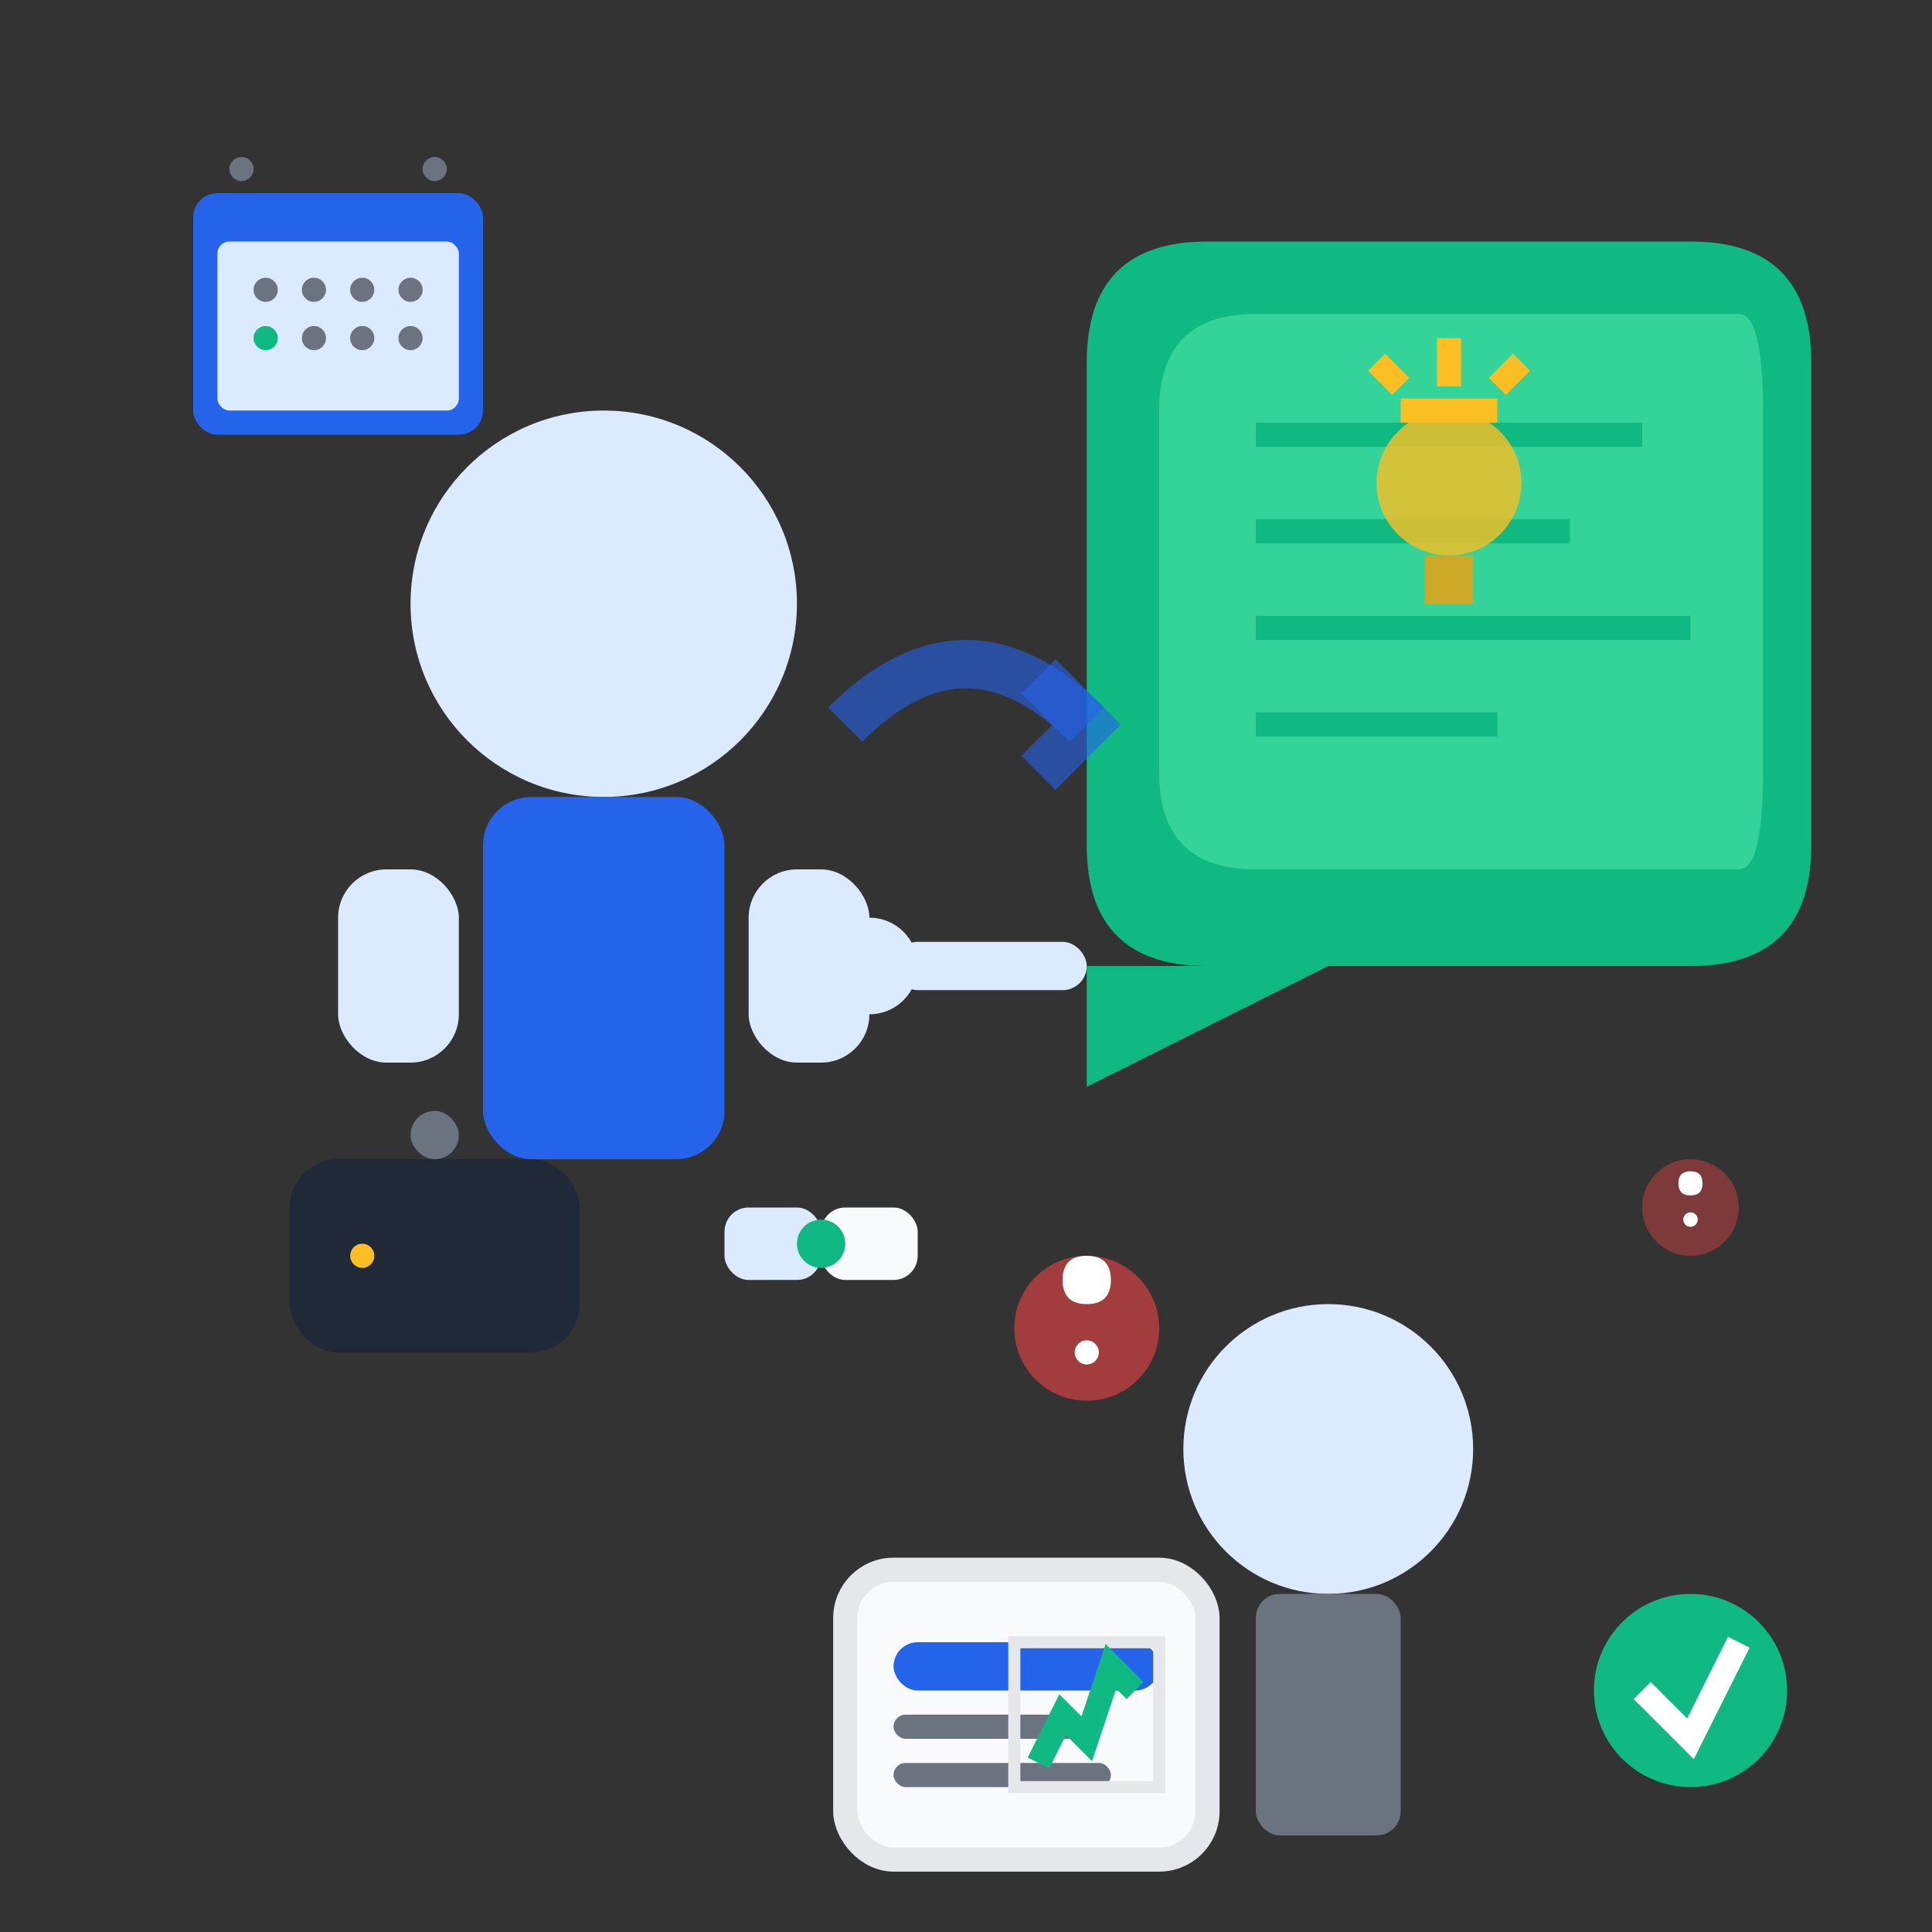 <svg width="80" height="80" viewBox="0 0 80 80" fill="none" xmlns="http://www.w3.org/2000/svg">
  <rect x="0" y="0" width="80" height="80" fill="#333333" stroke="none"/>
  <!-- Expert/consultant figure -->
  <circle cx="25" cy="25" r="8" fill="#dbeafe"/>
  <rect x="20" y="33" width="10" height="15" rx="2" fill="#2563eb"/>
  
  <!-- Consultant's arms -->
  <rect x="14" y="36" width="5" height="8" rx="2" fill="#dbeafe"/>
  <rect x="31" y="36" width="5" height="8" rx="2" fill="#dbeafe"/>
  
  <!-- Consultant pointing gesture -->
  <circle cx="36" cy="40" r="2" fill="#dbeafe"/>
  <rect x="37" y="39" width="8" height="2" rx="1" fill="#dbeafe"/>
  
  <!-- Briefcase -->
  <rect x="12" y="48" width="12" height="8" rx="2" fill="#1f2937"/>
  <rect x="17" y="46" width="2" height="2" rx="1" fill="#6b7280"/>
  <circle cx="15" cy="52" r="0.5" fill="#fbbf24"/>
  
  <!-- Speech bubble with advice -->
  <path d="M45 15 Q45 10 50 10 L70 10 Q75 10 75 15 L75 35 Q75 40 70 40 L55 40 L45 45 L45 40 L50 40 Q45 40 45 35 Z" fill="#10b981"/>
  
  <!-- Speech bubble content -->
  <path d="M48 17 Q48 13 52 13 L72 13 Q73 13 73 17 L73 32 Q73 36 72 36 L52 36 Q48 36 48 32 Z" fill="#34d399"/>
  
  <!-- Text lines in speech bubble -->
  <line x1="52" y1="18" x2="68" y2="18" stroke="#10b981" stroke-width="1"/>
  <line x1="52" y1="22" x2="65" y2="22" stroke="#10b981" stroke-width="1"/>
  <line x1="52" y1="26" x2="70" y2="26" stroke="#10b981" stroke-width="1"/>
  <line x1="52" y1="30" x2="62" y2="30" stroke="#10b981" stroke-width="1"/>
  
  <!-- Lightbulb (idea/solution) -->
  <circle cx="60" cy="20" r="3" fill="#fbbf24" opacity="0.8"/>
  <rect x="59" y="23" width="2" height="2" fill="#f59e0b" opacity="0.8"/>
  <path d="M58 17 L62 17" stroke="#fbbf24" stroke-width="1"/>
  <path d="M60 14 L60 16" stroke="#fbbf24" stroke-width="1"/>
  <path d="M57 15 L58 16" stroke="#fbbf24" stroke-width="1"/>
  <path d="M63 15 L62 16" stroke="#fbbf24" stroke-width="1"/>
  
  <!-- Customer/client figure -->
  <circle cx="55" cy="60" r="6" fill="#dbeafe"/>
  <rect x="52" y="66" width="6" height="10" rx="1" fill="#6b7280"/>
  
  <!-- Question marks (confusion before consultation) -->
  <circle cx="45" cy="55" r="3" fill="#ef4444" opacity="0.6"/>
  <path d="M44 53 Q44 52 45 52 Q46 52 46 53 Q46 54 45 54 Q44 54 44 53" fill="white"/>
  <circle cx="45" cy="56" r="0.5" fill="white"/>
  
  <circle cx="70" cy="50" r="2" fill="#ef4444" opacity="0.4"/>
  <path d="M69.5 49 Q69.5 48.5 70 48.5 Q70.5 48.5 70.5 49 Q70.5 49.5 70 49.5 Q69.5 49.5 69.5 49" fill="white"/>
  <circle cx="70" cy="50.5" r="0.3" fill="white"/>
  
  <!-- Consultation documents/plans -->
  <rect x="35" y="65" width="15" height="12" rx="2" fill="#f8fafc" stroke="#e5e7eb"/>
  <rect x="37" y="68" width="11" height="2" rx="1" fill="#2563eb"/>
  <rect x="37" y="71" width="8" height="1" rx="0.5" fill="#6b7280"/>
  <rect x="37" y="73" width="9" height="1" rx="0.5" fill="#6b7280"/>
  
  <!-- Chart/graph on document -->
  <rect x="42" y="68" width="6" height="6" fill="none" stroke="#e5e7eb" stroke-width="0.5"/>
  <path d="M43 73 L44 71 L45 72 L46 69 L47 70" stroke="#10b981" stroke-width="1" fill="none"/>
  
  <!-- Handshake (agreement) -->
  <rect x="30" y="50" width="4" height="3" rx="1" fill="#dbeafe"/>
  <rect x="34" y="50" width="4" height="3" rx="1" fill="#f8fafc"/>
  <circle cx="34" cy="51.5" r="1" fill="#10b981"/>
  
  <!-- Calendar/appointment -->
  <rect x="8" y="8" width="12" height="10" rx="1" fill="#2563eb"/>
  <rect x="9" y="10" width="10" height="7" rx="0.5" fill="#dbeafe"/>
  <circle cx="10" cy="7" r="0.5" fill="#6b7280"/>
  <circle cx="18" cy="7" r="0.5" fill="#6b7280"/>
  
  <!-- Calendar dates -->
  <circle cx="11" cy="12" r="0.5" fill="#6b7280"/>
  <circle cx="13" cy="12" r="0.5" fill="#6b7280"/>
  <circle cx="15" cy="12" r="0.5" fill="#6b7280"/>
  <circle cx="17" cy="12" r="0.5" fill="#6b7280"/>
  <circle cx="11" cy="14" r="0.5" fill="#10b981"/>
  <circle cx="13" cy="14" r="0.5" fill="#6b7280"/>
  <circle cx="15" cy="14" r="0.5" fill="#6b7280"/>
  <circle cx="17" cy="14" r="0.5" fill="#6b7280"/>
  
  <!-- Success indicators -->
  <circle cx="70" cy="70" r="4" fill="#10b981"/>
  <path d="M68 70 L70 72 L72 68" stroke="white" stroke-width="1" fill="none"/>
  
  <!-- Knowledge transfer arrows -->
  <path d="M35 30 Q40 25 45 30" stroke="#2563eb" stroke-width="2" fill="none" opacity="0.6"/>
  <path d="M43 28 L45 30 L43 32" stroke="#2563eb" stroke-width="2" fill="none" opacity="0.6"/>
</svg>
